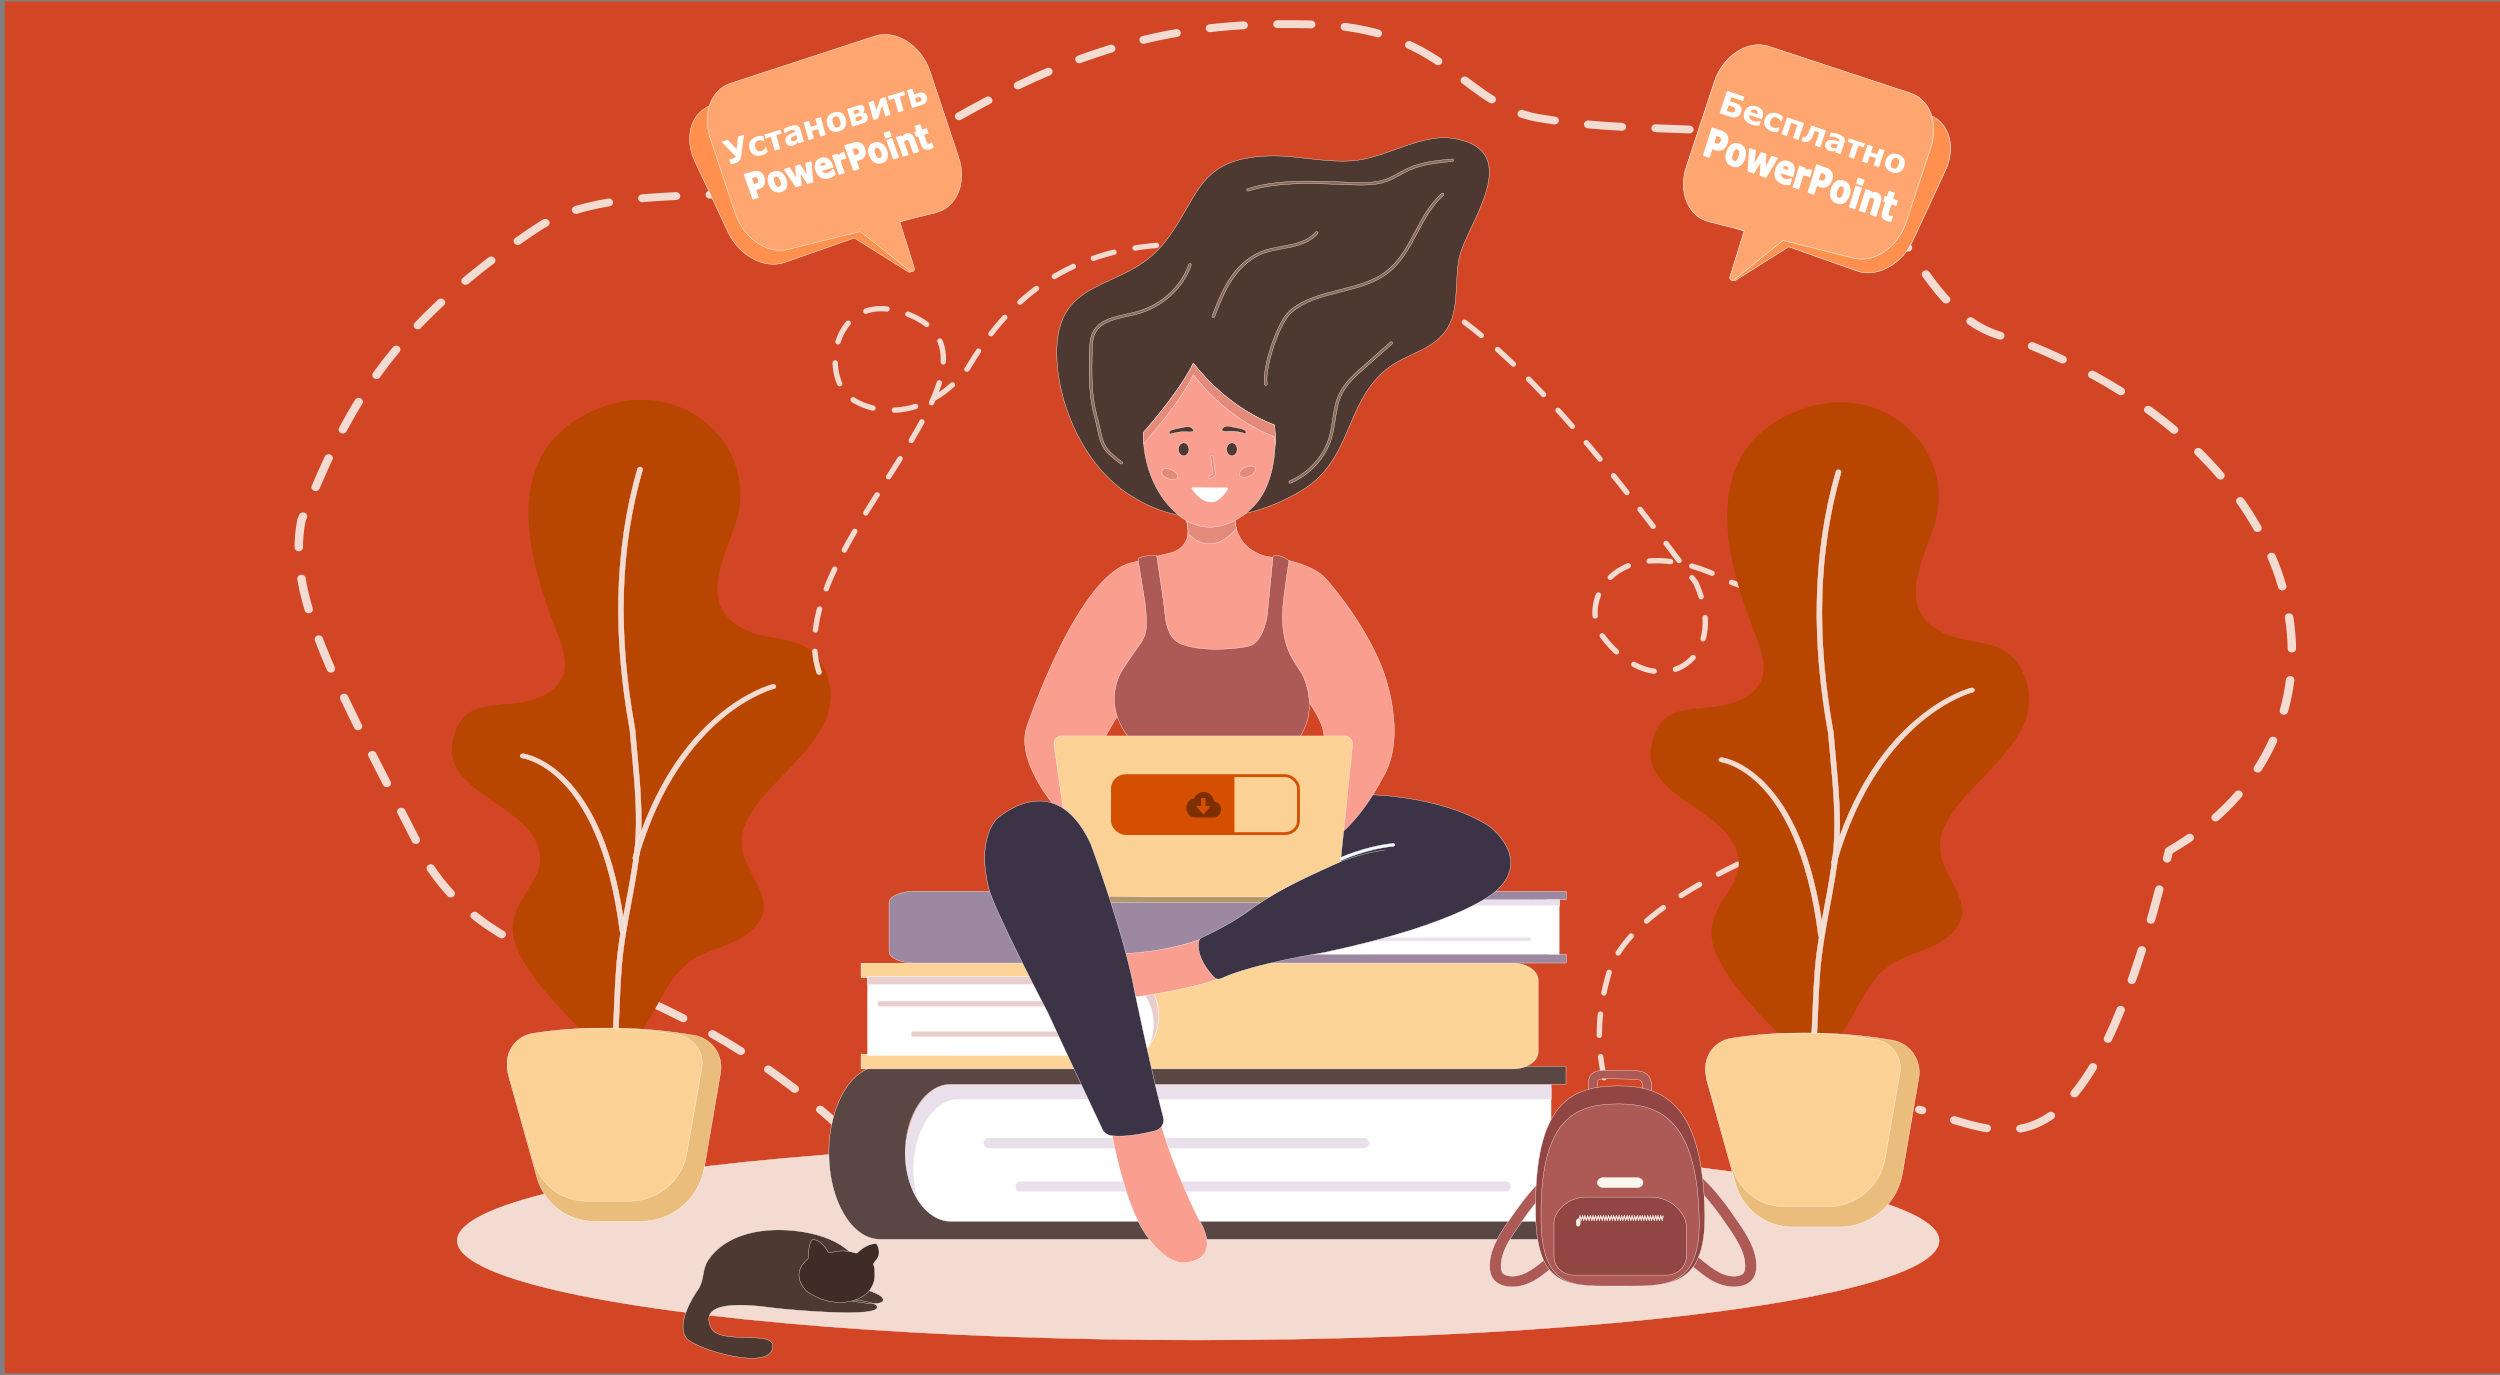 <svg version="1.1" viewBox="0 0 300 165" xml:space="preserve" xmlns="http://www.w3.org/2000/svg" xmlns:xlink="http://www.w3.org/1999/xlink">
<rect x="0" y="0" width="300" height="165" fill="#808080" stroke="none"/>
<style type="text/css">.custom-controls {
height: 64px;
fill: #fff;
}
.control-icon {
opacity: 0;
animation: icon-fade-in-out 1.5s ease-in-out infinite;
animation-fill-mode: forwards;
}
.stop {
animation-delay: .3s;
}
.play {
animation-delay: .1s;
}
.gamepad {
animation-delay: .7s;
padding: 0 0 0 20px;
}
@keyframes icon-fade-in-out {
0% {
opacity: 0;
}
10% {
opacity: 1;
}
80% {
opacity: 1;
}
90% {
opacity: 0;
}
100% {
opacity: 0;
}
}</style>
<g transform="matrix(.097 0 0 .096 -21.51 -.477)">
<defs>
<path id="SVGID_12_" d="m2194 1639s-47.9-365.5-44.35-371.7 618.3 0 618.3 0 10.65 4.44 12.42 10.65c1.77 6.2-30.16 361-30.16 361h-556.2z"/>
</defs>
<clipPath id="SVGID_13_">
<use width="100%" height="100%" xlink:href="#SVGID_12_"/>
</clipPath>
<g transform="matrix(3.865 0 0 2.858 227.7 6.787)">
<rect class="st0" width="800" height="600" fill="#d24625"/>
<g transform="matrix(.748 0 0 .798 367 362.6)"><g transform="matrix(1.283 0 0 1.542 -514 -1043)" fill="#fff" stroke="#fff" stroke-linecap="round" stroke-linejoin="round" aria-label="Microsoft Excel"><g transform="matrix(1.425 0 0 1.416 61.47 91.11)" stroke-width=".657" style="paint-order:normal" aria-label="Word"><g transform="matrix(.144 0 0 .141 -137 225.5)"><g transform="matrix(.881 0 0 .898 993.1 -334.4)"><g id="BACKGROUND">
<rect transform="matrix(.634 -.773 .773 .634 -1430 1944)" x="1335" y="2477" width="10" height="12.5" fill="#eadfed"/>
<path d="m2198 2587c-4.17-.13-8.33-.26-12.5-.39l.32-9.99c4.16.13 8.33.26 12.49.39z" fill="#eadfed"/>
<ellipse cx="1915" cy="2669" rx="1367" ry="196.9" fill="#f3dbd2"/>
</g><g id="E-LEARNING">
<path d="m1263 2452c-351.4-347.3-622.1-284.9-768.5-529-161.1-341.9-263.3-524.2-233.8-682.8 48.69-121.3 90.95-238.4 195.8-363.9 57.35-68.65 133.4-139.8 239.5-215.5 172.5-123 529.6 2.04 698.4-170.5 284.2-187.2 475.7-242.7 747.2-231.8 240 12.27 263.3 166.6 413.5 187 197.7 34.43 363.8-1.675 511.1 69.89 147.3 71.56 178.8 335.7 353.2 365.6 583.7 236.6 656 788.2 286.8 1015-155.5 692.5-301.7 557.2-460.7 513.2" fill="none" stroke="#f3dbd2" stroke-dasharray="62.34, 62.34" stroke-linecap="round" stroke-linejoin="round" stroke-width="15.58"/>
<g id="plants_2_">
<path d="m539.8 1679c-19.37 89.91 111 121.4 148.6 189.2 43.98 79.39-40.98 111.3-37.78 185.9 2.6 60.65 74.66 141.5 116.2 186.5 60.09 65.1 97.33 57.01 136.1-11.79 21.38-37.93 36.03-80.1 71.11-110.4 31.22-26.91 78.72-32.36 109.2-57.6 60.45-50.1 15.22-92.44-5-149.7-46.61-131.9 213.4-213.3 148.1-373.7-32.63-80.16-102.4-47.64-160.2-87.22-81.88-56.06-8.51-162.2 2.1-231.7 22.03-144.5-124.1-276.8-283.8-187.4-150.7 84.37-107.2 273.7-63.66 400 18.93 55 54.32 122.2-15.87 158.2-68.05 34.91-146.7-10.78-165.2 89.61z" fill="#b84500" stroke="none"/>
<path d="m840 2270h-.18c-2.68-.09-4.78-2.13-4.68-4.55l3.31-80.98c.71-17.47 1.54-36.26 3.04-56.99 3.06-44.02 10.69-87.85 18.07-130.2 6.36-36.51 12.93-74.27 16.62-112.2 4.73-61.03-.64-122.6-5.83-182.1l-.82-9.42c-.97-11.21-2.12-24.5-3.19-38.17-15.31-90.07-22.34-177.3-20.9-259.2 1.58-89.91 13.4-176.6 35.14-257.6.63-2.36 3.26-3.81 5.87-3.24s4.22 2.95 3.58 5.31c-41.75 155.7-46.35 323.7-14.05 513.6l.04.36c1.08 13.7 2.22 27.04 3.2 38.28l.82 9.42c5.22 59.85 10.61 121.7 5.83 183.4l-.01.08c-3.72 38.3-10.32 76.22-16.71 112.9-7.35 42.19-14.94 85.82-17.97 129.4-1.49 20.62-2.31 39.34-3.03 56.75l-3.31 80.97c-.08 2.37-2.23 4.23-4.84 4.23z" fill="#f3dbd2"/>
<path d="m876.6 1915c-.38 0-.76-.04-1.15-.12-2.61-.57-4.22-2.94-3.59-5.3 18.03-67.36 42.72-127.3 73.41-178.1 24.61-40.77 53.11-75.83 84.71-104.2 54.11-48.58 98.1-60.61 99.94-61.1 2.58-.68 5.28.65 6.04 2.98.75 2.33-.72 4.77-3.3 5.45-.68.18-44.09 12.26-96.38 59.4-48.5 43.72-114.7 127.4-155 277.6-.53 2.01-2.52 3.36-4.72 3.36z" fill="#f3dbd2"/>
<path d="m852.8 2059c-2.46 0-4.57-1.68-4.83-3.93-19.67-168.6-68.09-253-105.2-294.1-39.51-43.74-74.11-48.5-74.45-48.54-2.66-.33-4.52-2.55-4.15-4.95s2.82-4.08 5.48-3.75c1.56.19 38.76 5.3 80.66 51.69 24.26 26.86 45.19 62.19 62.22 105 21.18 53.29 36.37 118.5 45.16 193.7.28 2.41-1.66 4.58-4.33 4.83-.18.01-.35.01-.52.01z" fill="#f3dbd2"/>
<path d="m692.3 2259c63.63-11.11 167.9-20.26 293.2 2.97 32.26 5.98 53.95 39.09 48.38 73.99l-30.12 188.7c-9.78 61.25-58.88 106-116.3 106h-87c-48.88 0-91.8-35.16-105.1-86.07l-52.56-201.8c-9.97-38.3 13.15-77.43 49.47-83.77z" fill="#ebbd7c"/>
<path d="m687.4 2258c58.07-9.94 153.3-18.13 267.6 2.66 29.44 5.35 49.24 34.99 44.15 66.22l-27.49 168.9c-8.92 54.81-53.74 94.86-106.2 94.86h-79.4c-44.61 0-83.78-31.47-95.88-77.03l-47.96-180.6c-9.1-34.29 12-69.31 45.14-74.98z" fill="#fbd195"/>
</g>
<g transform="matrix(1.008 0 0 1.038 -18.24 -10.64)">
<path d="m1422 617.8-63.87 23.37 35.65 82.93c2.398 5.582-2.126 10.1-6.948 6.951l-98.39-64.37-127.1 46.51c-37.03 13.55-83.61-12.32-104-57.8l-60.81-135.4c-19.57-43.6-8.076-89.78 26.24-105.3l252.2-114.1c37.27-16.85 86.6 8.871 107.9 56.22l69.19 154.1c20.43 45.47 6.961 93.32-30.07 106.9z" fill="#ff904d" stroke-width=".809"/>
<g>
<g fill="#ffa56f">
<path d="m1438 618.2-66.23 17.2 26.48 87.89c1.776 5.91-3.228 10.04-7.687 6.343l-91.06-75.46-131.8 34.23c-38.4 9.971-82-21.08-97.39-69.36l-45.82-143.8c-14.75-46.3 1.763-92.03 37.67-104.3l263.9-90.04c38.99-13.31 85.37 17.87 101.4 68.16l52.15 163.6c15.37 48.29-3.28 95.51-41.67 105.5z" fill="#ffa56f" stroke-width=".809"/>
</g>
<g transform="matrix(10.59 -3.439 3.162 11.58 62.33 629.1)" fill="#fff" stroke="none" aria-label="Установить"><path d="m92.63 13.71-1.411 3.102q-.122.268-.281.432-.159.164-.328.242-.169.081-.336.104-.164.023-.328.023-.182 0-.432-.01-.25-.008-.331-.016v-.846h.06q.055.016.193.034.138.016.273.016.258 0 .417-.049.162-.049.198-.13l-1.576-2.901h1.086l.964 1.839.794-1.839z" style=""/><path d="m94.61 17.67q-.383 0-.701-.091-.315-.091-.549-.281-.232-.19-.359-.479-.128-.289-.128-.677 0-.409.135-.706.138-.297.383-.492.237-.185.547-.271.31-.086.643-.086.299 0 .552.065t.471.169v.799h-.133q-.055-.047-.133-.109-.076-.062-.188-.122-.107-.057-.234-.094-.128-.039-.297-.039-.375 0-.578.24-.201.237-.201.646 0 .422.206.641.208.219.589.219.177 0 .318-.039.143-.042.237-.096.089-.052.156-.109.068-.057.125-.112h.133v.799q-.221.104-.464.164-.24.062-.531.062z" style=""/><path d="m98.66 15.3h-.932v2.289h-.938v-2.289h-.932v-.635h2.802z" style=""/><path d="m100.9 16.83v-.609q-.19.016-.411.044-.221.026-.336.062-.141.044-.216.13-.073.083-.073.221 0 .091.016.148.016.057.078.109.06.052.143.078.083.023.26.023.141 0 .284-.057.146-.057.255-.151zm0 .453q-.075.057-.188.138-.112.081-.211.128-.138.062-.286.091-.148.031-.326.031-.417 0-.698-.258-.281-.258-.281-.659 0-.32.143-.523.143-.203.406-.32.26-.117.646-.167.385-.049.799-.073v-.016q0-.242-.198-.333-.198-.094-.583-.094-.232 0-.495.083-.263.081-.378.125h-.086v-.706q.148-.039.482-.091.336-.055.672-.055.799 0 1.154.247.357.245.357.771v1.99h-.93z" style=""/><path d="m105.6 17.59h-.938v-1.247h-1.078v1.247h-.938v-2.924h.938v1.008h1.078v-1.008h.938z" style=""/><path d="m109.5 16.13q0 .721-.422 1.138-.419.414-1.18.414t-1.182-.414q-.419-.417-.419-1.138 0-.727.422-1.141.424-.414 1.18-.414.766 0 1.182.417.419.417.419 1.138zm-1.154.711q.091-.112.135-.268.047-.159.047-.438 0-.258-.047-.432t-.13-.279q-.083-.107-.201-.151-.117-.044-.253-.044t-.242.036q-.104.036-.201.146-.086.102-.138.279-.05.177-.05.445 0 .24.044.417.044.174.13.281.083.102.198.148.117.047.266.047.128 0 .242-.042.117-.044.198-.146z" style=""/><path d="m113.1 16.71q0 .211-.086.375-.083.164-.224.273-.177.138-.375.188-.195.047-.466.047h-1.781v-2.924h1.706q.32 0 .471.021t.297.102q.154.083.229.221.078.138.078.328 0 .216-.125.38-.122.162-.297.247v.029q.242.06.406.242.167.18.167.471zm-1.096-1.161q0-.162-.099-.229-.096-.068-.312-.068h-.495v.583h.51q.19 0 .292-.076.104-.078.104-.211zm.13 1.133q0-.19-.109-.266-.107-.078-.318-.078h-.609v.669h.625q.193 0 .302-.086.109-.089.109-.24z" style=""/><path d="m116.8 17.59h-.909v-1.789l-1.271 1.789h-.776v-2.924h.909v1.602l1.177-1.602h.87z" style=""/><path d="m120 15.3h-.932v2.289h-.938v-2.289h-.932v-.635h2.802z" style=""/><path d="m122.4 16.61q0-.188-.112-.281-.112-.094-.323-.094h-.51v.763h.51q.141 0 .229-.039.088-.042.13-.102.044-.057.06-.12.016-.062.016-.128zm.964-.008q0 .224-.088.414-.088.19-.232.31-.177.143-.367.203-.188.06-.508.06h-1.648v-2.924h.935v.977h.716q.315 0 .508.047.195.044.37.174.156.117.234.315.081.195.081.424z" style=""/></g><g transform="matrix(2.923 -.912 1.241 3.775 700.6 462)" fill="#fff" stroke="#fff" stroke-linecap="round" stroke-linejoin="round" stroke-width=".684" style="paint-order:fill markers stroke" aria-label="PowerPoint"><path d="m224 62.33c-1.271.281-2.623.351-3.916.073-.828-.179-1.623-.714-1.886-1.525-.348-.971-.222-2-.271-3.001-.016-.939-.033-1.878-.049-2.817-.424-.004-.849-.008-1.273-.012-.012-.675-.023-1.35-.035-2.025.424.004.849.008 1.273.012-.015-.888-.031-1.776-.046-2.664 1.032.01 2.065.02 3.097.029.015.888.031 1.776.046 2.664.967.009 1.933.018 2.899.028.012.675.023 1.35.035 2.025-.967-.009-1.933-.018-2.899-.028.033 1.445.031 2.891.095 4.336.029.549.465 1.074 1.061 1.095.564.102 1.119-.086 1.637-.243.281-.086.183.196.202.364.01.563.02 1.125.029 1.688zm-9.032-.003c-1.038-.01-2.076-.02-3.114-.03-.038-1.728-.042-3.457-.105-5.185-.073-.606-.035-1.373-.632-1.761-.833-.415-1.846-.239-2.624.174-.324.048-.238.331-.239.562.036 2.059.071 4.118.107 6.178-1.032-.01-2.065-.02-3.097-.029-.054-3.107-.108-6.214-.162-9.32 1.032.01 2.065.02 3.097.029.006.343.012.686.018 1.029.947-.725 2.087-1.335 3.353-1.254 1.124-.006 2.318.526 2.84 1.541.585 1.086.428 2.319.479 3.487.026 1.527.053 3.054.079 4.581zm-12.63-.12-3.097-.029-.162-9.32 3.097.029zm-.099-10.65-3.269-.031-.039-2.266 3.269.031zm-5.316 5.941c.052 1.47-.458 3.016-1.689 3.92-1.347 1.005-3.188 1.119-4.842.86-1.524-.236-2.964-1.192-3.573-2.597-.563-1.281-.613-2.74-.261-4.057.392-1.472 1.682-2.614 3.209-2.946 1.393-.301 2.911-.261 4.267.259 1.538.585 2.594 2.054 2.806 3.601.052.318.077.639.083.96zm-3.772 2.23c.673-.838.598-1.986.511-2.999-.093-.84-.492-1.843-1.442-2.067-.795-.21-1.789-.075-2.223.657-.552.915-.498 2.051-.362 3.082.111.768.546 1.614 1.393 1.82.729.187 1.644.116 2.123-.493zm-8.33-6.145c.032 1.33-.548 2.689-1.701 3.436-1.069.815-2.481 1-3.823.943-.556-.005-1.112-.011-1.669-.016.023 1.342.046 2.684.07 4.025-1.101-.01-2.202-.021-3.304-.031-.071-4.119-.143-8.239-.214-12.36 2.008.027 4.016.022 6.024.07 1.517.063 3.22.565 4.062 1.905.392.608.545 1.326.555 2.026zm-3.414.042c.024-.859-.792-1.534-1.635-1.62-.746-.094-1.499-.071-2.248-.084.021 1.234.043 2.468.064 3.702.987-.014 2.028.123 2.944-.274.668-.31.909-1.043.875-1.723zm-9.069 1.822c-.345.021-.674-.119-1.021-.117-.974-.086-1.968-.013-2.881.312.036 2.08.072 4.161.108 6.241-1.032-.01-2.065-.02-3.097-.029-.054-3.107-.108-6.214-.162-9.32 1.032.01 2.065.02 3.097.029.008.457.016.913.024 1.369.868-.744 1.937-1.376 3.15-1.372.289.044.857-.124.737.316.015.857.03 1.714.045 2.571zm-9.148 2.278c-2.363-.022-4.726-.045-7.089-.067.029.887.645 1.738 1.534 2.022 1.704.569 3.628.203 5.051-.772.189-.001.432-.054.348.211.013.73.025 1.461.038 2.191-1.559.626-3.283.85-4.982.687-1.565-.126-3.232-.683-4.208-1.962-.957-1.255-1.084-2.918-.774-4.375.329-1.545 1.601-2.805 3.167-3.224 1.303-.349 2.727-.358 4.046.014 1.323.359 2.361 1.469 2.659 2.752.232.827.188 1.681.211 2.523zm-3.11-1.78c-.004-.707-.321-1.546-1.095-1.776-.95-.29-2.228-.123-2.701.799-.074.265-.505 1.052.055.941 1.247.012 2.494.024 3.741.036zm-8.362-3.54-2.833 9.292-3.287-.031-2.079-6.302-1.827 6.264-3.33-.032-3.13-9.349 3.252.031 1.763 6.44 1.954-6.404 2.745.026 2.073 6.443 1.515-6.408zm-17.56 4.497c.052 1.47-.458 3.016-1.689 3.92-1.347 1.005-3.188 1.119-4.842.86-1.524-.236-2.964-1.192-3.573-2.597-.563-1.281-.613-2.74-.261-4.057.392-1.472 1.682-2.614 3.209-2.946 1.393-.301 2.911-.261 4.267.259 1.538.585 2.594 2.054 2.806 3.601.052.318.077.639.083.96zm-3.772 2.23c.673-.838.598-1.986.511-2.999-.093-.84-.492-1.843-1.442-2.067-.795-.21-1.789-.075-2.223.657-.552.915-.498 2.051-.362 3.082.111.768.546 1.614 1.393 1.82.729.187 1.644.116 2.123-.493zm-8.33-6.145c.032 1.33-.548 2.689-1.701 3.436-1.069.815-2.481 1-3.823.943-.556-.005-1.112-.011-1.669-.016.023 1.342.046 2.684.07 4.025-1.101-.01-2.202-.021-3.304-.031-.071-4.119-.143-8.239-.214-12.36 2.008.027 4.016.022 6.024.07 1.517.063 3.22.565 4.062 1.905.392.608.545 1.326.555 2.026zm-3.414.042c.024-.859-.792-1.534-1.635-1.62-.746-.094-1.499-.071-2.248-.084.021 1.234.043 2.468.064 3.702.987-.014 2.028.123 2.944-.274.668-.31.909-1.043.875-1.723z" stroke-width=".634"/></g></g></g>
<path d="m2594 2101h-32.95l-3-107.8h35.94v-16.82h-1203c-25.46 0-46.28 10.35-46.28 23.01v96.21c0 12.65 20.83 23.01 46.28 23.01h1203z" fill="#9d88a2"/>
<path d="m2581 2101v-106.7h-485.1-.38c-28.43 0-51.48 23.89-51.48 53.37s23.05 53.37 51.48 53.37c.13 0 .25 0 .38-.01v.01z" fill="#fff"/>
<path d="m2582 1993-485.4 1.1v.01c-.13 0-.25-.01-.38-.01-28.43 0-51.48 23.89-51.48 53.37 0 16.21 6.97 30.73 17.97 40.52-5.39-8.44-8.53-18.55-8.53-29.43 0-29.48 23.05-53.37 51.48-53.37.13 0 .25 0 .38.01v-.01h475.6z" fill="#eae0ec"/>
<path d="m2526 2075h-353.1c-2.1 0-3.8-1.7-3.8-3.8s1.7-3.8 3.8-3.8h353.1c2.1 0 3.8 1.7 3.8 3.8.01 2.09-1.7 3.8-3.8 3.8z" fill="#eae0ec"/>
<path d="m1458 2367v.01c-.2 0-.4-.01-.6-.01-45.62 0-82.61 60.84-82.61 135.9 0 75.05 36.99 135.9 82.61 135.9.2 0 .4-.01.6-.01v.01h1108v-271.8h-1108z" fill="#fff"/>
<path d="m1390 2529c0-77.5 36.99-140.3 82.61-140.3.2 0 .4.01.6.01v-.01h1093v-29.14h-1108v.01c-.2 0-.4-.01-.6-.01-45.62 0-82.61 62.83-82.61 140.3 0 42.62 11.19 80.79 28.84 106.5-8.65-22.19-13.69-48.79-13.69-77.39z" fill="#eae0ec"/>
<path d="m1459 2359c.21 0 .41.01.62.01v-.01h1134v-35.64h-1265v.02c-.23 0-.46-.02-.69-.02-52.09 0-94.32 76.8-94.32 171.5s42.23 171.5 94.32 171.5c.23 0 .46-.01.69-.02v.02h1265v-35.64h-1134v-.01c-.21 0-.41.01-.62.01-46.68 0-84.52-60.84-84.52-135.9s37.84-135.9 84.52-135.9z" fill="#5a4642"/>
<path d="m2221 2486h-692.6c-5.32 0-9.64-4.65-9.64-10.4 0-5.74 4.32-10.4 9.64-10.4h692.6c5.32 0 9.64 4.65 9.64 10.4 0 5.74-4.31 10.4-9.64 10.4z" fill="#eae0ec"/>
<path d="m2482 2572h-895c-5.32 0-9.64-4.65-9.64-10.4 0-5.74 4.31-10.4 9.64-10.4h895c5.32 0 9.64 4.65 9.64 10.4 0 5.74-4.31 10.4-9.64 10.4z" fill="#eae0ec"/>
<path d="m1293 2299 30.89.63 1.12-152h-32.01v-28.79h1203c25.46 0 46.28 15.25 46.28 33.9v141.8c0 18.64-20.83 33.9-46.28 33.9h-1203z" fill="#fcd497"/>
<path d="m1305 2302v-156.8h485.1v.01c.13 0 .25-.01.38-.01 28.43 0 51.48 35.09 51.48 78.38s-23.05 78.38-51.48 78.38c-.13 0-.25-.01-.38-.01v.01z" fill="#fff"/>
<path d="m1305 2145h485.1v.01c.13 0 .25-.01.38-.01 28.43 0 51.48 35.09 51.48 78.38 0 23.8-6.97 45.12-17.97 59.5 5.39-12.39 8.53-27.25 8.53-43.22 0-43.29-23.05-78.38-51.48-78.38-.13 0-.25.01-.38.01v-.01h-475.6z" fill="#e9cecd"/>
<path d="m1389 2265h353.1c2.1 0 3.8-2.51 3.8-5.6s-1.7-5.6-3.8-5.6h-353.1c-2.1 0-3.8 2.51-3.8 5.6s1.7 5.6 3.8 5.6z" fill="#e9cecd"/>
<path d="m1327 2205h353.1c2.1 0 3.8-2.51 3.8-5.6s-1.7-5.6-3.8-5.6h-353.1c-2.1 0-3.8 2.51-3.8 5.6 0 3.1 1.7 5.6 3.8 5.6z" fill="#e9cecd"/>
<g id="cat">
<path d="m1273 2788c-24.71-5.32 44.41-1.17 49.52 10.84 10.63 24.98-168.1 6.48-186.5 4.12-30.47-3.92-147.1-23.64-119.8 38.62 15 34.24 112 5.9 113.8 34.68 3.54 55.11-143.5 8.41-159.3-14.4-19.03-27.36 11.15-80.95 23.39-98.83 10.27-21.33 5.59-37.28 16.72-55.31 26.35-42.69 77.01-59.12 125.1-60.04 52.47-1.01 129.3 14.85 152.5 68.03 4.44 10.2-5.77 35.84-1.5 42.23 4.34 6.51 51.39 16.37 46.65 30.2-4.17 12.1-55.92.86-60.52-.14z" fill="#4d3932"/>
<path d="m1237 2693c7.33-2.55 25.03-6.98 45.28.39 1.6.58 3.4.19 4.58-1.04 4.67-4.85 17.4-16.57 31.97-17.46 1.79-.11 3.45.89 4.2 2.52 2.11 4.64 5.6 14.95 1.01 25.27-2.82 6.35-9.68 10.41-7.73 14.68 2.78 6.08 2.09 19.28 2.08 21.64-.03 14.21-7.69 25.84-9.09 27.79-16.17 23.97-67.16 39.41-115.8 3.14-.17-.13-34.14-31.96.91-64.46.85-.79 1.3-1.91 1.3-3.07-.01-5.83.4-23.99 5.75-33.4.91-1.59 2.72-2.44 4.51-2.1 5.25 1 16.69 5.34 25.75 23.92.96 1.95 3.21 2.89 5.26 2.18z" fill="#402c26"/>
</g>
</g></g></g></g></g></g></g></g><g transform="matrix(.097 0 0 .096 -21.51 -.477)"><path d="m1235 845.2c-50.61-152.4 266.8-386.6 109.8-447.6-91.57-35.58-109.9 77.59-69.73 105.7 31.55 22.03 95.06 25.58 143.9-38.09 41.3-70.94 100.1-129.5 195.6-148.2 100.4-19.7 239.1 3.359 345.1 46.81 130 53.44 273.1 253.8 360 369.6 45.41 100.3-50.75 155.8-116 65.97-30.21-41.6 16.75-141.5 160.1-66.51 166.8 58.77 100.3 253.9 17.73 347.3-62.29 30.97-139.8 72.69-166.5 131.9-28.23 88.68-10.98 139.2 11.18 211.9" fill="none" stroke="#f3dbd2" stroke-dasharray="26.686, 26.686" stroke-linecap="round" stroke-linejoin="round" stroke-width="6.672"/><g fill="#fff" stroke="#fff" stroke-linecap="round" stroke-linejoin="round" stroke-width=".657"><g id="girl" transform="matrix(.67 0 0 .633 418.3 -126.5)" style="paint-order:normal">
<path d="m1802 1191c-89.54-53.35-143.3-181.6-144.1-284.8-1.21-155.2 122.2-121.4 194.6-213.9 68.97-88.14 58.77-171.2 195.8-176.6 51.73-2.01 102.6 13.58 155 9.58 60.37-4.61 125.8-53.14 183.2-44.69 132.6 19.49 40.47 154.6 18.42 221.5-15.31 46.41-1.43 107.2-23.93 150.4-25.47 48.84-79.69 51.96-117.5 87.07-76.1 70.72-59.59 177.8-156.6 238.9-91.12 57.38-211.4 75.14-304.9 12.56z" fill="#4d3932"/>
<path d="m1777 1124c-.53 0-1.07-.17-1.52-.52-33.98-26.13-36.43-38.18-42.33-67.31-1.58-7.8-3.37-16.63-6.08-27.41-10.48-41.63-9.61-84.97-8.78-126.9.26-12.92.58-29 8.13-41.95 12.19-20.89 36.82-26.66 60.65-32.25 6.06-1.42 12.32-2.89 18.14-4.57 45.01-13.02 81.93-48.8 96.33-93.39.42-1.31 1.83-2.03 3.15-1.61 1.31.42 2.03 1.83 1.61 3.15-7.27 22.5-20.43 43.42-38.05 60.5s-38.94 29.58-61.66 36.15c-5.95 1.72-12.27 3.2-18.39 4.64-22.8 5.35-46.37 10.88-57.47 29.91-6.9 11.82-7.19 26.54-7.45 39.53-.83 41.58-1.69 84.58 8.63 125.6 2.74 10.89 4.54 19.79 6.13 27.63 5.8 28.63 7.97 39.35 40.48 64.34 1.09.84 1.3 2.41.46 3.51-.49.64-1.23.97-1.98.97z" fill="#8c685b"/>
<path d="m2089 1162c-.94 0-1.84-.53-2.27-1.44-.58-1.25-.04-2.74 1.21-3.32 35.28-16.47 62.51-48.72 72.84-86.27 3.09-11.24 4.77-23.15 6.4-34.66 2.5-17.68 5.08-35.96 12.81-52.5 9.89-21.17 27.63-37.96 43.28-52.78l50.61-47.93c1-.95 2.58-.91 3.53.1.95 1 .91 2.58-.1 3.53l-50.61 47.93c-15.33 14.51-32.7 30.96-42.19 51.27-7.41 15.86-9.94 33.77-12.39 51.08-1.65 11.67-3.35 23.74-6.53 35.29-10.71 38.94-38.95 72.39-75.55 89.47-.32.16-.68.23-1.04.23z" fill="#8c685b"/>
<path d="m2044 968.8c-1.21 0-2.27-.88-2.47-2.11-2.33-14.91 2.28-43.81 12.04-75.41 10.02-32.43 22.37-58.07 33.05-68.57 24.98-24.58 59.72-33.89 93.31-42.9 29.62-7.94 60.24-16.14 83.99-34.78 25.73-20.19 40.91-50.63 55.59-80.07 13.35-26.76 27.15-54.43 48.96-75.18 1-.95 2.58-.91 3.54.09.95 1 .91 2.58-.09 3.53-21.17 20.15-34.78 47.42-47.93 73.79-14.93 29.93-30.37 60.88-56.98 81.77-24.55 19.27-55.68 27.61-85.78 35.68-34.49 9.24-67.06 17.97-91.1 41.63-21.22 20.88-48.56 108.3-43.66 139.6.21 1.36-.72 2.64-2.08 2.86-.13.01-.26.02-.39.02z" fill="#8c685b"/>
<path d="m1947 835c-.28 0-.57-.05-.85-.15-1.3-.47-1.97-1.9-1.5-3.2 9.06-25.09 18.42-51.04 32.87-74.22 11.37-18.24 31.06-42.43 60.28-54.11 11.6-4.63 23.98-6.99 35.95-9.28 5.6-1.07 11.39-2.17 16.99-3.49 21.45-5.05 36.2-13.14 45.08-24.71.84-1.1 2.41-1.3 3.5-.46 1.1.84 1.3 2.41.46 3.51-9.61 12.53-25.28 21.21-47.9 26.54-5.71 1.34-11.55 2.46-17.2 3.53-11.74 2.24-23.88 4.55-35.03 9.01-27.97 11.17-46.92 34.51-57.89 52.11-14.17 22.73-23.44 48.42-32.41 73.27-.37 1.02-1.33 1.65-2.35 1.65z" fill="#8c685b"/>
<path d="m2011 585.1c-1.05 0-2.02-.66-2.37-1.71-.44-1.31.27-2.73 1.58-3.16 54.1-18.08 112.5-15.67 169-13.35 8.86.36 18.02.74 26.98 1.03 20.63.66 40.65.68 58.9-6.25 8.44-3.21 16.45-7.95 24.2-12.53 5.45-3.22 11.08-6.55 16.9-9.39 25.62-12.48 55.35-15.48 81.59-18.13 1.37-.14 2.6.86 2.74 2.24.14 1.37-.86 2.6-2.24 2.74-27.08 2.74-55.08 5.57-79.9 17.65-5.64 2.75-11.18 6.02-16.54 9.19-7.93 4.69-16.13 9.54-24.97 12.9-19.11 7.26-39.68 7.26-60.84 6.57-8.98-.29-18.16-.67-27.03-1.03-56.05-2.31-114-4.69-167.2 13.1-.26.08-.53.13-.79.13z" fill="#8c685b"/>
<rect x="1691" y="1927" width="495.2" height="62.62" fill="#b4966b"/>
<path d="m1979 2033s-80.69 67.14-267.7 58.15c0 0-97.35-8.44-62.02 58.21 0 0 29.71 44.3 154.9 26.97 0 0 54.94-7.35 121.4-25.23 31.92-8.59 74.33-30.51 99.91-35.32z" fill="#fa9f8f"/>
<use width="100%" height="100%" fill="#3c3446" overflow="visible" xlink:href="#SVGID_1_-1"/>
<clipPath>
<use width="100%" height="100%" overflow="visible" xlink:href="#SVGID_1_-1"/>
</clipPath>
<path d="m2180 1908c-1.02 0-2-.58-2.48-1.59-.67-1.41-.11-3.12 1.26-3.82.47-.24 47.18-23.68 100.2-29.37 1.51-.17 2.88.97 3.04 2.54s-.95 2.97-2.46 3.13c-51.98 5.58-97.85 28.58-98.31 28.81-.41.21-.82.3-1.23.3z" fill="#edf9ff"/>
<path d="m1780 1603-34.25 62.79 17.13 79.46-90.39 77.5s-97.05-106-68.51-184.4c0 0 95.15-301.2 194.1-319.8 0 0 58.04-16.68 68.51-18.64 0 0 49.48-9.81 28.55-70.63l92.3-12.75s-11.42 71.62 58.99 90.26c0 0 81.83 8.83 109.4 45.13 0 0 67.56 79.46 102.8 174.6 0 0 50.43 133.4 0 218.8 0 0-33.78 74.07-86.11 117.2l-60.9-149.1s85.64-14.72 6.66-126.6z" fill="#fa9f8f"/>
<use width="100%" height="100%" fill="#ad5955" overflow="visible" xlink:href="#SVGID_3_-9"/>
<clipPath id="SVGID_4_-3">
<use width="100%" height="100%" overflow="visible" xlink:href="#SVGID_3_-9"/>
</clipPath>
<g clip-path="url(#SVGID_4_-3)">
</g>
<g clip-path="url(#SVGID_4_-3)">
</g>
<g clip-path="url(#SVGID_4_-3)">
</g>
<g clip-path="url(#SVGID_4_-3)">
</g>
<g clip-path="url(#SVGID_4_-3)">
</g>
<g clip-path="url(#SVGID_4_-3)">
</g>
<g clip-path="url(#SVGID_4_-3)">
</g>
<g clip-path="url(#SVGID_4_-3)">
</g>
<g clip-path="url(#SVGID_4_-3)">
</g>
<g clip-path="url(#SVGID_4_-3)">
</g>
<g clip-path="url(#SVGID_4_-3)">
</g>
<g clip-path="url(#SVGID_4_-3)">
</g>
<g clip-path="url(#SVGID_4_-3)">
</g>
<g clip-path="url(#SVGID_4_-3)">
</g>
<path d="m1897 1235s57.82 7.34 89.9-7.86c0 0-1.07 12.46 2.66 23.65 0 0-40.55 61.34-89.3 10.75 0 0 .36-20.14-3.26-26.54z" fill="#e38a7b"/>
<path d="m1667 1661h522.1c8.84 0 15.75 7.87 14.88 16.94l-22.16 231.3s-94.2 44.15-131.3 69.65h-222.9l-135-2.26-39.81-299.1c-1.03-8.78 5.63-16.51 14.21-16.51z" fill="#fbd195"/>
<path d="m1832 2337s5.61 97.3 86.75 275.9c0 0 53.28 84.51-29.77 88.55 0 0-58.07-3.01-98.35-127.1 0 0-17.93-54.3-30.61-124.9-6.09-33.9-21.04-79.71-27.99-105.8z" fill="#fa9f8f"/>
<use width="100%" height="100%" fill="#3c3446" overflow="visible" xlink:href="#SVGID_5_-7"/>
<clipPath id="SVGID_6_-1">
<use width="100%" height="100%" overflow="visible" xlink:href="#SVGID_5_-7"/>
</clipPath>
<g clip-path="url(#SVGID_6_-1)">
</g>
<g clip-path="url(#SVGID_6_-1)">
</g>
<g clip-path="url(#SVGID_6_-1)">
</g>
<g clip-path="url(#SVGID_6_-1)">
</g>
<g clip-path="url(#SVGID_6_-1)">
</g>
<g clip-path="url(#SVGID_6_-1)">
</g>
<g clip-path="url(#SVGID_6_-1)">
</g>
<g clip-path="url(#SVGID_6_-1)">
</g>
<path d="m2060 1047c-75.35-31.53-125.5-88.84-150-122.5-20.65 47.43-74.68 115.7-92.55 137.7-.43 92.57 47.13 143.8 47.13 143.8 74.63 92.28 151.9 6.64 151.9 6.64 54.94-53.05 44-159.9 44-159.9-.16-1.93-.34-3.83-.54-5.71z" fill="#fa9f8f"/>
<path d="m1910 947.8c24.48 33.68 74.61 90.99 150 122.5.2 1.88.38 3.78.54 5.71 0 0 .41 4.02.67 10.87.74-20.17-.67-33.99-.67-33.99-.16-1.94-.34-3.83-.54-5.71-75.35-31.53-125.5-88.84-150-122.5-20.65 47.43-74.68 115.7-92.55 137.7-.04 7.65.26 15.02.83 22.1 18.65-23 71.38-89.96 91.72-136.7z" fill="#e38a7b"/>
<path d="m1972 1171-62.88-.57c-1.38-.01-2.24 1.46-1.52 2.61 7.13 11.26 37.1 52.42 65.93.5.64-1.14-.2-2.53-1.53-2.54z" fill="#fff"/>
<path d="m1940 1152c-.96 0-1.84-.66-2.09-1.67-.3-1.19.39-2.41 1.55-2.73l.24-.06c.94-.25 3.14-.84 4.54-1.56.06-.03 1.48-.78 2.26-2.83-.11-1.2-.68-5.18-1.23-9.04-1.1-7.72-2.61-18.28-3.23-25.07-.11-1.23.76-2.32 1.95-2.43s2.25.79 2.36 2.02c.61 6.67 2.11 17.17 3.2 24.84 1.43 9.99 1.42 10.02 1.18 10.76-.98 3.02-2.99 4.95-4.55 5.76-1.81.93-4.23 1.58-5.39 1.89l-.23.06c-.19.03-.38.06-.56.06z" fill="#e38a7b"/>
<path d="m1890 1052c4-1.16 8.17-2.34 12.26-1.58s8.06 4.06 8.21 8.34c-3.94 2.65-9.06 1.88-13.75 1.53-10.66-.8-20.15 1.77-30.22 4.7-6.11-9.39 17.52-11.25 23.5-12.99z" fill="#4d3932"/>
<path d="m1983 1051c-4-1.16-8.17-2.34-12.26-1.58s-8.06 4.06-8.21 8.34c3.94 2.65 9.06 1.88 13.75 1.53 10.66-.8 20.15 1.77 30.22 4.7 6.11-9.39-17.52-11.25-23.5-12.99z" fill="#4d3932"/>
<path d="m1991 1095c0 7.07-4.37 12.8-9.75 12.8s-9.75-5.73-9.75-12.8 4.37-12.8 9.75-12.8 9.75 5.73 9.75 12.8z" fill="#4d3932"/>
<path d="m1902 1095c0 7.07-4.37 12.8-9.75 12.8s-9.75-5.73-9.75-12.8 4.37-12.8 9.75-12.8 9.75 5.73 9.75 12.8z" fill="#4d3932"/>
<ellipse transform="matrix(.89 -.456 .456 .89 -298.6 1041)" cx="2010" cy="1140" rx="16.21" ry="9.34" fill="#e38a7b"/>
<path d="m1881 1151c-2.06 4.73-10.31 5.52-18.43 1.77-8.12-3.76-13.04-10.64-10.98-15.37s10.31-5.52 18.43-1.77c8.13 3.75 13.04 10.64 10.98 15.37z" fill="#e38a7b"/>
</g><g transform="matrix(.67 0 0 .633 418.3 -126.5)" style="paint-order:normal">
<path d="m2640 2357c-.33-5.74-.67-11.67.35-17.87 2.6-15.75 19.07-17.4 24.49-17.94 2.44-.25 37.83-.2 61.71 1 6.17.31 13.24 1.01 19.24 5.43 5.58 4.11 9.18 10.76 10.13 18.72.73 6.15-.17 12.02-.98 17.2l-16.74-2.59c.7-4.5 1.36-8.76.9-12.6-.38-3.17-1.64-5.82-3.36-7.09-2.21-1.63-6.18-1.96-10.05-2.15-23.05-1.16-55.87-1.16-59.38-1.04-8.78.91-9.12 2.95-9.26 3.83-.72 4.34-.44 9.1-.15 14.13.16 2.75.32 5.6.33 8.5l-16.93.05c-.01-2.45-.15-4.94-.3-7.58zm26.47-18.95h.05-.05z" fill="#ad5955"/>
<path d="m2908 2749c4.67 0 9.22-.54 13.6-1.64 8.06-2.02 14.51-5.66 19.16-10.84 6.16-6.85 9.25-16.58 9.18-28.94-.17-31.46-15.84-58.61-33.28-85.95-19.53-30.62-40.91-62.78-68.53-89.77-.87-.85-1.74-1.7-2.62-2.55-8.14-7.87-15.83-15.31-18.01-24.16l-20.55 5.07c3.64 14.76 14.38 25.15 23.85 34.31.85.83 1.7 1.65 2.55 2.47 26.02 25.42 46.61 56.43 65.48 86.01 15.71 24.63 29.82 48.87 29.96 74.68.04 6.93-1.23 11.86-3.75 14.68-1.76 1.95-4.72 3.49-8.56 4.46-16.28 4.08-33.18-4.9-41.8-10.61-7.82-5.18-14.98-11.34-22.56-17.86-5.88-5.06-11.96-10.28-18.45-15.09l-12.59 17.01c5.87 4.34 11.39 9.09 17.24 14.12 7.74 6.65 15.75 13.54 24.67 19.45 15.02 9.98 30.58 15.15 45.01 15.15z" fill="#ad5955"/>
<path d="m2499 2749c-4.67 0-9.22-.54-13.59-1.64-8.06-2.02-14.51-5.66-19.16-10.84-6.16-6.85-9.24-16.58-9.18-28.94.17-31.46 15.84-58.61 33.28-85.95 19.53-30.62 40.91-62.78 68.53-89.77.87-.85 1.74-1.7 2.62-2.55 8.14-7.87 15.83-15.31 18.01-24.16l20.55 5.07c-3.64 14.76-14.38 25.15-23.85 34.31-.85.83-1.7 1.65-2.55 2.47-26.01 25.42-46.61 56.43-65.48 86.01-15.71 24.63-29.82 48.87-29.96 74.68-.04 6.93 1.23 11.86 3.75 14.68 1.76 1.95 4.72 3.49 8.56 4.46 16.28 4.08 33.18-4.9 41.8-10.61 7.82-5.18 14.98-11.34 22.56-17.86 5.88-5.06 11.96-10.28 18.45-15.09l12.59 17.01c-5.87 4.34-11.39 9.09-17.24 14.12-7.74 6.65-15.75 13.54-24.67 19.45-15.02 9.98-30.58 15.15-45.02 15.15z" fill="#ad5955"/>
<path d="m2542 2605c2.14 151.3 66.47 141.8 152.8 141.8s161.9 9.47 159.7-141.8c-3.14-211.1-72.3-253-158.6-253s-157 30.62-153.9 253z" fill="#914643"/>
<path d="m2552 2618c2 137.8 62.14 129.2 142.8 129.2s151.4 8.63 149.3-129.2c-2.94-192.3-67.59-230.4-148.2-230.4s-146.8 27.88-143.8 230.4z" fill="#ad5955"/>
<path d="m2576 2689c0 20.18 16.51 36.69 36.69 36.69h171c20.18 0 36.69-16.51 36.69-36.69v-60.18c0-20.18-23.48-57.98-67.52-57.24h-114.5c-38.9-.73-62.38 30.46-62.38 50.64z" fill="#914643"/>
<path d="m2656 2543c0 5.45 4.95 9.91 11.01 9.91h62.38c6.05 0 11.01-4.46 11.01-9.91s-4.95-9.91-11.01-9.91h-62.38c-6.06.01-11.01 4.46-11.01 9.91z" fill="#fdf7ee"/>
<polygon points="2739 2607 2737 2615 2735 2607 2732 2615 2730 2607 2727 2615 2725 2607 2723 2615 2720 2607 2718 2615 2715 2607 2713 2615 2711 2607 2708 2615 2706 2607 2703 2615 2701 2607 2699 2615 2696 2607 2694 2615 2691 2607 2689 2615 2686 2607 2684 2615 2682 2607 2679 2615 2677 2607 2674 2615 2672 2607 2670 2615 2667 2607 2665 2615 2662 2607 2660 2615 2658 2607 2655 2615 2653 2607 2650 2615 2648 2607 2646 2615 2643 2607 2641 2615 2638 2607 2636 2615 2633 2607 2631 2615 2629 2607 2626 2615 2624 2607 2621 2617 2622 2617 2624 2611 2626 2619 2629 2611 2631 2619 2633 2611 2636 2619 2638 2611 2641 2619 2643 2611 2646 2619 2648 2611 2650 2619 2653 2611 2655 2619 2658 2611 2660 2619 2662 2611 2665 2619 2667 2611 2670 2619 2672 2611 2674 2619 2677 2611 2679 2619 2682 2611 2684 2619 2686 2611 2689 2619 2691 2611 2694 2619 2696 2611 2699 2619 2701 2611 2703 2619 2706 2611 2708 2619 2711 2611 2713 2619 2715 2611 2718 2619 2720 2611 2723 2619 2725 2611 2727 2619 2730 2611 2732 2619 2735 2611 2737 2619 2739 2611 2742 2619 2744 2611 2747 2619 2749 2611 2752 2619 2754 2611 2756 2619 2759 2611 2761 2619 2764 2611 2766 2619 2768 2611 2771 2619 2773 2611 2776 2619 2778 2609 2777 2608 2776 2615 2773 2607 2771 2615 2768 2607 2766 2615 2764 2607 2761 2615 2759 2607 2756 2615 2754 2607 2752 2615 2749 2607 2747 2615 2744 2607 2742 2615" fill="#fdf7ee"/>
<path d="m2617 2624c0 2.91 1.67 5.29 3.7 5.29 2.04 0 3.7-2.38 3.7-5.29v-4.23c0-2.91-1.67-5.29-3.7-5.29-2.04 0-3.7 2.38-3.7 5.29z" fill="#fdf7ee"/>
</g><g id="plants_3_" transform="matrix(.67 0 0 .633 418.3 -126.5)" style="paint-order:normal">
<path d="m2756 1679c-19.37 89.91 111 121.4 148.6 189.2 43.98 79.39-40.98 111.3-37.78 185.9 2.6 60.65 74.66 141.5 116.2 186.5 60.09 65.1 97.33 57.01 136.1-11.79 21.38-37.93 36.03-80.1 71.11-110.4 31.22-26.91 78.72-32.36 109.2-57.6 60.45-50.1 15.22-92.44-5-149.7-46.61-131.9 213.4-213.3 148.1-373.7-32.63-80.16-102.4-47.64-160.2-87.22-81.88-56.06-8.51-162.2 2.1-231.7 22.03-144.5-124.1-276.8-283.8-187.4-150.7 84.37-107.2 273.7-63.66 400 18.93 55 54.32 122.2-15.87 158.2-68.05 34.91-146.7-10.78-165.2 89.61z" fill="#b84500" stroke="none"/>
<path d="m3056 2270h-.18c-2.68-.09-4.78-2.13-4.68-4.55l3.31-80.98c.71-17.47 1.54-36.26 3.04-56.99 3.06-44.02 10.69-87.85 18.07-130.2 6.36-36.51 12.93-74.27 16.62-112.2 4.73-61.03-.64-122.6-5.83-182.1l-.82-9.42c-.97-11.21-2.11-24.5-3.19-38.17-15.31-90.07-22.34-177.3-20.9-259.2 1.58-89.91 13.4-176.6 35.14-257.6.63-2.36 3.26-3.81 5.87-3.24s4.22 2.95 3.58 5.31c-41.75 155.7-46.35 323.7-14.05 513.6l.04.36c1.08 13.7 2.22 27.04 3.2 38.28l.82 9.42c5.22 59.85 10.61 121.7 5.83 183.4l-.01.08c-3.72 38.3-10.32 76.22-16.71 112.9-7.35 42.19-14.94 85.82-17.97 129.4-1.49 20.62-2.31 39.34-3.03 56.75l-3.31 80.97c-.08 2.37-2.23 4.23-4.84 4.23z" fill="#f3dbd2"/>
<path d="m3093 1915c-.38 0-.76-.04-1.15-.12-2.61-.57-4.22-2.94-3.59-5.3 18.03-67.36 42.72-127.3 73.41-178.1 24.61-40.77 53.11-75.83 84.71-104.2 54.11-48.58 98.1-60.61 99.94-61.1 2.58-.68 5.28.65 6.04 2.98.75 2.33-.72 4.77-3.3 5.45-.68.18-44.09 12.26-96.38 59.4-48.5 43.72-114.7 127.4-155 277.6-.53 2.01-2.52 3.36-4.72 3.36z" fill="#f3dbd2"/>
<path d="m3069 2059c-2.46 0-4.57-1.68-4.83-3.93-19.67-168.6-68.09-253-105.2-294.1-39.51-43.74-74.11-48.5-74.45-48.54-2.66-.33-4.52-2.55-4.15-4.95s2.82-4.08 5.48-3.75c1.56.19 38.76 5.3 80.66 51.69 24.26 26.86 45.19 62.19 62.22 105 21.18 53.29 36.37 118.5 45.16 193.7.28 2.41-1.66 4.58-4.33 4.83-.18.01-.35.01-.52.01z" fill="#f3dbd2"/>
<path d="m2908 2259c63.63-11.11 167.9-20.26 293.2 2.97 32.26 5.98 53.95 39.09 48.38 73.99l-30.12 188.7c-9.78 61.25-58.88 106-116.3 106h-87c-48.88 0-91.8-35.16-105.1-86.07l-52.56-201.8c-9.97-38.3 13.15-77.43 49.47-83.77z" fill="#ebbd7c"/>
<path d="m2903 2258c58.07-9.94 153.3-18.13 267.6 2.66 29.44 5.35 49.24 34.99 44.15 66.22l-27.49 168.9c-8.92 54.81-53.74 94.86-106.2 94.86h-79.4c-44.61 0-83.78-31.47-95.88-77.03l-47.96-180.6c-9.1-34.29 12-69.31 45.14-74.98z" fill="#fbd195"/>
</g></g><g fill="#d45000"><rect class="control-icon play" x="1747" y="975.1" width="22.26" height="71.67" rx="2.945" ry="2.201" stroke-width="0" style="paint-order:fill markers stroke"/><rect class="control-icon stop" x="1766" y="975.1" width="22.94" height="71.67" rx="2.945" ry="2.201" stroke-width="0" style="paint-order:fill markers stroke"/><path d="m1611 974.8 137.9.284v71.31c-41-1.37-104.4 6.054-140.5-1.399-15.52-1.859-11.7-22.71-11.57-33.78.152-12.87.762-25.76 3.418-30.21z" stroke-width=".721"/></g><rect class="selected" x="1598" y="974.5" width="230.1" height="72.45" rx="16.84" ry="15.98" fill="none" stroke="#d45000" stroke-miterlimit="10" stroke-width="3.545"/><path class="selected" d="m1724 1007c-2.462-13.82-19.17-16.46-24.98-3.942-5.663.666-9.864 6.162-9.553 12.5.31 6.343 5.018 11.29 10.72 11.27h23.2c4.935-.013 8.926-4.482 8.919-9.987.02-5.221-3.625-9.543-8.298-9.845z" fill="#7d2f00" stroke-width=".78"/><path d="m1706 1018c-2.462-2.85-4.501-5.26-4.534-5.356-.036-.104 1.194-.173 3.055-.173h3.113v-9.969l5.292.01c.031.027.114 2.489.169 5.139l.101 4.819h3.086c1.853 0 3.063.069 3.029.174-.071.213-8.627 10.51-8.751 10.52-.047 0-2.1-2.32-4.561-5.171z" fill="#d45000" stroke-width=".767" style="paint-order:normal"/><g transform="matrix(1.118 0 0 .987 -864.1 -274)" fill="#fff" stroke="#fff" stroke-linecap="round" stroke-linejoin="round" stroke-width=".657" style="paint-order:normal">
<path d="m2871 563 37.97 15.39-21.19 54.6c-1.43 3.67 1.26 6.65 4.13 4.57l58.49-42.38 75.54 30.62c22.01 8.92 49.7-8.11 61.83-38.05l36.14-89.16c11.64-28.71 4.8-59.12-15.6-69.33l-149.9-75.11c-22.15-11.1-51.48 5.84-64.12 37.02l-41.13 101.5c-12.14 29.93-4.13 61.44 17.88 70.36z" fill="#ff904d"/>
</g><g><g transform="matrix(1.118 0 0 .987 -864.1 -274)" fill="#ffa56f" stroke="#fff" stroke-linecap="round" stroke-linejoin="round" stroke-width=".657" style="paint-order:normal">
<path d="m2862 563.4 39.37 11.33-15.74 57.87c-1.06 3.89 1.92 6.61 4.57 4.18l54.13-49.68 78.33 22.54c22.83 6.57 48.75-13.88 57.89-45.67l27.24-94.67c8.77-30.49-1.05-60.6-22.39-68.66l-156.9-59.29c-23.18-8.76-50.75 11.77-60.27 44.88l-31 107.7c-9.14 31.76 1.95 62.86 24.77 69.43z" fill="#ffa56f"/>
</g><path d="m2561 281.4c-2.879-.135-5.738-.903-8.165-2.578-1.554-1.076-2.722-3.102-2.542-5.504.145-2.9 1.323-5.622 2.113-8.392.803-2.578 1.606-5.155 2.41-7.733-.874-.312-1.749-.624-2.623-.937.577-1.853 1.155-3.706 1.732-5.558.874.312 1.749.624 2.623.937.76-2.438 1.519-4.875 2.279-7.313 2.127.759 4.254 1.519 6.38 2.278-.759 2.438-1.519 4.875-2.279 7.313 1.991.711 3.982 1.422 5.973 2.133-.577 1.853-1.155 3.706-1.732 5.558-1.991-.711-3.982-1.422-5.973-2.133-1.221 3.973-2.512 7.923-3.667 11.92-.429 1.52 0 3.263 1.219 3.745 1.077.679 2.392.559 3.603.497.658-.036.204.665.093 1.138-.481 1.544-.962 3.088-1.443 4.632zm-18.68-6.417c-2.139-.764-4.277-1.527-6.416-2.291 1.461-4.75 2.993-9.476 4.404-14.24.388-1.708 1.151-3.776.262-5.261-1.354-1.725-3.606-1.963-5.582-1.387-.712-.1-.787.735-.995 1.365-1.761 5.652-3.523 11.3-5.284 16.96-2.127-.759-4.254-1.519-6.38-2.278 2.657-8.528 5.315-17.06 7.972-25.58 2.127.759 4.254 1.519 6.38 2.278-.293.942-.587 1.883-.88 2.825 2.606-1.308 5.506-2.167 8.052-1.046 2.33.781 4.326 3.081 4.501 6.225.242 3.383-1.181 6.639-2.116 9.867-1.306 4.191-2.612 8.382-3.918 12.57zm-26.02-9.291-6.38-2.278 7.972-25.58 6.38 2.278zm9.285-29.16-6.735-2.405 1.938-6.219 6.735 2.405zm-16.29 12.46c-1.202 4.053-3.635 7.916-6.988 9.511-3.682 1.791-7.592.795-10.78-1.087-2.942-1.726-5.069-5.361-5.076-9.63-.022-3.9 1.174-7.921 3.077-11.27 2.122-3.745 5.809-5.951 9.263-5.773 3.15.165 6.254 1.353 8.595 3.737 2.66 2.689 3.535 7.453 2.595 11.83-.177.906-.41 1.802-.684 2.682zm-9.789 3.415c2.139-1.812 3.007-5.002 3.73-7.832.556-2.36.625-5.384-1.14-6.671-1.457-1.139-3.634-1.475-5.184.218-1.958 2.11-2.858 5.252-3.495 8.165-.456 2.176-.308 4.798 1.258 5.961 1.341 1.027 3.298 1.482 4.83.158zm-11.75-22.7c-1.12 3.657-3.53 6.958-6.581 8.18-2.938 1.467-6.024.973-8.749-.136-1.146-.409-2.292-.818-3.437-1.227-1.148 3.683-2.295 7.366-3.443 11.05-2.268-.81-4.537-1.62-6.806-2.43 3.523-11.31 7.047-22.61 10.57-33.92 4.13 1.498 8.287 2.911 12.4 4.467 3.082 1.249 6.156 3.829 6.704 8.089.269 1.939-.053 4.009-.658 5.929zm-7.1-2.307c.815-2.33-.272-4.754-1.938-5.588-1.46-.786-3.038-1.256-4.575-1.826-1.055 3.387-2.111 6.773-3.166 10.16 2.054.661 4.086 1.775 6.334 1.341 1.658-.372 2.809-2.205 3.346-4.087zm-20.38-1.456c-.732-.188-1.289-.803-2.008-1.045-1.938-.927-4.06-1.432-6.237-1.191-1.779 5.71-3.559 11.42-5.338 17.13-2.127-.759-4.254-1.519-6.38-2.278 2.657-8.528 5.315-17.06 7.972-25.58 2.127.759 4.254 1.519 6.38 2.278-.39 1.253-.781 2.506-1.171 3.759 2.458-1.417 5.234-2.385 7.74-1.515.559.327 1.882.269 1.242 1.385-.733 2.353-1.466 4.705-2.199 7.058zm-20.95-.267c-4.868-1.738-9.736-3.477-14.6-5.215-.73 2.444-.214 5.207 1.371 6.612 3.018 2.764 7.324 3.13 11.14 1.474.391.133.943.159.531.823-.625 2.005-1.249 4.009-1.874 6.014-3.783.606-7.549-.008-10.92-1.658-3.126-1.455-6.077-4.16-6.956-8.346-.86-4.107.359-8.743 2.298-12.5 2.058-3.99 5.812-6.529 9.423-6.562 3.006-.029 5.96.958 8.356 2.91 2.417 1.919 3.575 5.689 3.048 9.407-.258 2.425-1.11 4.726-1.813 7.045zm-4.847-7.072c.623-1.935.715-4.451-.683-5.63-1.705-1.467-4.498-1.916-6.299.268-.389.673-1.982 2.517-.724 2.61 2.569.917 5.138 1.835 7.706 2.752zm-14.14-15.61-14.14 23.38-6.77-2.418 1.315-18.69-9.362 15.82-6.859-2.449 1.858-27.77 6.699 2.392-2.092 18.85 9.748-16.11 5.654 2.019-1.454 19.08 8.844-16.44zm-40.34-.177c-1.202 4.053-3.634 7.916-6.988 9.511-3.682 1.791-7.592.795-10.78-1.087-2.942-1.726-5.069-5.361-5.076-9.63-.022-3.9 1.174-7.921 3.077-11.27 2.122-3.745 5.809-5.951 9.263-5.773 3.15.165 6.254 1.353 8.595 3.737 2.66 2.689 3.535 7.453 2.595 11.83-.177.906-.41 1.802-.684 2.682zm-9.789 3.415c2.139-1.812 3.007-5.002 3.731-7.832.556-2.36.625-5.384-1.14-6.671-1.457-1.139-3.634-1.475-5.184.218-1.958 2.11-2.858 5.252-3.495 8.165-.456 2.176-.308 4.798 1.258 5.961 1.341 1.027 3.298 1.482 4.83.158zm-11.75-22.7c-1.12 3.657-3.53 6.958-6.581 8.18-2.938 1.467-6.024.973-8.749-.136-1.146-.409-2.292-.818-3.437-1.227-1.148 3.683-2.295 7.366-3.443 11.05-2.269-.81-4.537-1.62-6.806-2.43 3.524-11.31 7.047-22.61 10.57-33.92 4.13 1.498 8.287 2.911 12.4 4.467 3.082 1.249 6.156 3.829 6.704 8.089.268 1.939-.053 4.009-.658 5.929zm-7.1-2.307c.815-2.33-.272-4.754-1.938-5.588-1.46-.786-3.038-1.256-4.575-1.826-1.055 3.387-2.111 6.773-3.166 10.16 2.054.661 4.085 1.775 6.334 1.341 1.658-.372 2.809-2.205 3.346-4.087z" fill="#fff" stroke="#fff" stroke-linecap="round" stroke-linejoin="round" stroke-width="1.591" style="paint-order:fill markers stroke"/><g transform="matrix(7.115 2.436 -2.408 7.199 894.3 -456.6)" fill="#fff" aria-label="Бесплатно"><path d="m212.2 11.84q0 .284-.109.523-.107.237-.294.388-.237.19-.495.263-.255.07-.62.07h-1.789v-3.878h3.013v.75h-2.018v.695h.81q.406 0 .664.06.258.057.456.213.201.156.292.396.091.237.091.518zm-1.034.029q0-.096-.021-.182-.021-.086-.091-.159-.07-.07-.193-.112-.122-.042-.339-.042h-.635v.987h.635q.164 0 .294-.042.133-.042.203-.107.07-.062.107-.148.039-.089.039-.195z" style=""/><path d="m215.8 11.8h-2.146q.021.344.26.526.242.182.711.182.297 0 .576-.107t.44-.229h.104v.753q-.318.128-.599.185-.281.057-.622.057-.88 0-1.349-.396-.469-.396-.469-1.128 0-.724.443-1.146.445-.424 1.219-.424.714 0 1.073.362.359.359.359 1.036zm-.932-.549q-.008-.294-.146-.443-.138-.148-.43-.148-.271 0-.445.141t-.195.451z" style=""/><path d="m218 13.16q-.383 0-.701-.091-.315-.091-.549-.281-.232-.19-.359-.479-.128-.289-.128-.677 0-.409.135-.706.138-.297.383-.492.237-.185.547-.271.31-.086.643-.086.299 0 .552.065.253.065.471.169v.799h-.133q-.055-.047-.133-.109-.075-.062-.188-.122-.107-.057-.234-.094-.128-.039-.297-.039-.375 0-.578.24-.201.237-.201.646 0 .422.206.641.208.219.589.219.177 0 .318-.039.143-.042.237-.096.088-.052.156-.109.068-.057.125-.112h.133v.799q-.221.104-.464.164-.24.062-.531.062z" style=""/><path d="m222.6 13.09h-.938v-2.289h-1.078v2.289h-.938v-2.924h2.953z" style=""/><path d="m226.4 13.09h-.938v-2.271h-.773q-.008.195-.013.305-.003.107-.008.25-.018.419-.07.682t-.133.43q-.078.169-.169.268-.088.099-.18.172-.104.083-.273.133-.167.049-.323.049-.122 0-.247-.01-.125-.008-.148-.008v-.75h.029q.01 0 .036.003.026.003.052.003.068 0 .138-.013.073-.013.12-.057.174-.167.232-.417.06-.253.086-.745.01-.182.021-.417t.018-.531h2.544z" style=""/><path d="m229 12.32v-.609q-.19.016-.411.044-.221.026-.336.062-.141.044-.216.13-.073.083-.073.221 0 .091.016.148.016.057.078.109.06.052.143.078.083.023.26.023.141 0 .284-.057.146-.057.255-.151zm0 .453q-.075.057-.188.138-.112.081-.211.128-.138.062-.286.091-.148.031-.326.031-.417 0-.698-.258-.281-.258-.281-.659 0-.32.143-.523t.406-.32q.26-.117.646-.167.385-.049.799-.073v-.016q0-.242-.198-.333-.198-.094-.583-.094-.232 0-.495.083-.263.081-.378.125h-.086v-.706q.148-.039.482-.091.336-.055.672-.055.799 0 1.154.247.357.245.357.771v1.99h-.93z" style=""/><path d="m233.2 10.8h-.932v2.289h-.938v-2.289h-.932v-.635h2.802z" style=""/><path d="m236.6 13.09h-.938v-1.247h-1.078v1.247h-.938v-2.924h.938v1.008h1.078v-1.008h.938z" style=""/><path d="m240.5 11.63q0 .721-.422 1.138-.419.414-1.18.414-.76 0-1.182-.414-.419-.417-.419-1.138 0-.727.422-1.141.424-.414 1.18-.414.766 0 1.182.417.419.417.419 1.138zm-1.154.711q.091-.112.135-.268.047-.159.047-.438 0-.258-.047-.432t-.13-.279q-.083-.107-.201-.151-.117-.044-.253-.044-.135 0-.242.036-.104.036-.201.146-.086.102-.138.279-.05.177-.05.445 0 .24.044.417.044.174.13.281.083.102.198.148.117.047.266.047.128 0 .242-.042.117-.044.198-.146z" style=""/></g></g></g>
<defs>
<filter id="Adobe_OpacityMaskFilter" x="2826" y="1178" width="290.8" height="99.44" filterUnits="userSpaceOnUse">
<feFlood result="back"/>
<feBlend in="SourceGraphic" in2="back"/>
</filter>
<path id="SVGID_1_-1" d="m2158 1916 11.42-121.6 55.19-17.66s139.9-.98 232.2 62.79c0 0 78.02 61.81 14.27 125.6 0 0-56.14 63.77-319.7 123.6 0 0-131.1 21.77-190.2 51.35-4.24 2.12-9.31 1.18-12.53-2.37-10.8-11.92-32.61-40.16-28.66-70.39.48-3.64 2.7-6.78 5.91-8.36 14.58-7.15 59.74-30.31 95.14-59.51 0 0 130.4-98.1 241.7-112.8"/><path id="SVGID_3_-9" d="m1808 1685h280.7s57.19-47.06 26.74-135.6c-9.96-28.95-44.3-51.19-40.57-136.1 1.24-28.31 11.94-98.43 11.94-98.43s-19.03-15.42-29.5-8.67l-10.47 113.7s-5.59 54.18-32.83 63.25c-13.55 4.51-82.08 14.05-125.1-3.17-32.63-13.06-29.85-57.92-34.65-89.59-.35-2.31-11.98-86.13-11.98-86.13s-34.25 0-34.25 8.67c0 0 12.45 81.42 12.69 83.52 6.59 57.4.98 68-9.83 84.4-11.57 17.55-32.17 48.14-37.38 60.91-14.57 35.58-17.83 88.01 34.5 143.1z"/><path id="SVGID_5_-7" d="m1546 1826s106.5-107.9 174.4 47.29c0 0 62.87 180.1 82.03 296 0 0 32.52 165 52.2 245.1 2.84 11.57-3.91 23.33-15.12 26.33-21.79 5.83-56.54 13.29-80.95 9.63-7.28-1.09-13.5-5.95-16.55-12.85-16.61-37.59-77.34-175.2-99.82-228.2 0 0-106.6-218.3-110.2-249.5 0-.01-23.36-84.78 14.01-133.9z"/></defs>
<mask x="2826.01" y="1178.44" width="290.75" height="99.44" maskUnits="userSpaceOnUse">
<g filter="url(#Adobe_OpacityMaskFilter)">
<defs>
<filter id="Adobe_OpacityMaskFilter_1_" x="2826" y="1178" width="290.8" height="99.44" filterUnits="userSpaceOnUse">
<feFlood result="back"/>
<feBlend in="SourceGraphic" in2="back"/>
</filter>
</defs>
<mask id="SVGID_41_" x="2826.01" y="1178.44" width="290.75" height="99.44" maskUnits="userSpaceOnUse">
</mask>
<linearGradient id="SVGID_42_" x1="2826" x2="3117" y1="1228" y2="1228" gradientUnits="userSpaceOnUse">
<stop offset="0"/>
<stop stop-color="#fff" offset="1"/>
</linearGradient>
<path d="m2826 1278s137.1-129.8 290.8-92.82v31.93c0-.01-54.6-72.82-290.8 60.89z" fill="url(#SVGID_42_)" mask="url(#SVGID_41_)"/>
</g>
</mask>
<defs>
<filter id="Adobe_OpacityMaskFilter_2_" x="2819" y="1283" width="250.6" height="62.74" filterUnits="userSpaceOnUse">
<feFlood result="back"/>
<feBlend in="SourceGraphic" in2="back"/>
</filter>
</defs>
<mask x="2819.13" y="1282.93" width="250.63" height="62.74" maskUnits="userSpaceOnUse">
<g filter="url(#Adobe_OpacityMaskFilter_2_)">
<defs>
<filter id="Adobe_OpacityMaskFilter_3_" x="2819" y="1283" width="250.6" height="62.74" filterUnits="userSpaceOnUse">
<feFlood result="back"/>
<feBlend in="SourceGraphic" in2="back"/>
</filter>
</defs>
<mask id="SVGID_44_" x="2819.13" y="1282.93" width="250.63" height="62.74" maskUnits="userSpaceOnUse">
</mask>
<linearGradient id="SVGID_45_" x1="4775" x2="5015" y1="260.6" y2="260.6" gradientTransform="matrix(.93 .368 -.368 .93 -1510 -733)" gradientUnits="userSpaceOnUse">
<stop offset="0"/>
<stop stop-color="#fff" offset="1"/>
</linearGradient>
<path d="m2819 1304s144.2-57.8 250.6 17l-9.67 24.44c.01-.01-19.73-72.27-241-41.44z" fill="url(#SVGID_45_)" mask="url(#SVGID_44_)"/>
</g>
</mask>
<defs>
<filter id="Adobe_OpacityMaskFilter_4_" x="2765" y="659.4" width="233.9" height="337.5" filterUnits="userSpaceOnUse">
<feFlood result="back"/>
<feBlend in="SourceGraphic" in2="back"/>
</filter>
</defs>
<mask x="2765.45" y="659.38" width="233.94" height="337.5" maskUnits="userSpaceOnUse">
<g filter="url(#Adobe_OpacityMaskFilter_4_)">
<defs>
<filter id="Adobe_OpacityMaskFilter_5_" x="2765" y="659.4" width="233.9" height="337.5" filterUnits="userSpaceOnUse">
<feFlood result="back"/>
<feBlend in="SourceGraphic" in2="back"/>
</filter>
</defs>
<mask id="SVGID_47_" x="2765.45" y="659.38" width="233.94" height="337.5" maskUnits="userSpaceOnUse">
</mask>
<linearGradient id="SVGID_48_" x1="-1585" x2="-1208" y1="847.6" y2="847.6" gradientTransform="matrix(.757 -.653 .653 .757 3370 -728.9)" gradientUnits="userSpaceOnUse">
<stop offset="0"/>
<stop stop-color="#fff" offset="1"/>
</linearGradient>
<path d="m2765 996.9s24.68-243.6 206.9-337.5l27.06 31.36s-115.3-25.25-233.9 306.1z" fill="url(#SVGID_48_)" mask="url(#SVGID_47_)"/>
</g>
</mask>
<defs>
<filter id="Adobe_OpacityMaskFilter_6_" x="1906" y="950.1" width="344.7" height="212.2" filterUnits="userSpaceOnUse">
<feFlood result="back"/>
<feBlend in="SourceGraphic" in2="back"/>
</filter>
</defs>
<mask x="1905.83" y="950.1" width="344.71" height="212.18" maskUnits="userSpaceOnUse">
<g filter="url(#Adobe_OpacityMaskFilter_6_)">
<defs>
<filter id="Adobe_OpacityMaskFilter_7_" x="1906" y="950.1" width="344.7" height="212.2" filterUnits="userSpaceOnUse">
<feFlood result="back"/>
<feBlend in="SourceGraphic" in2="back"/>
</filter>
</defs>
<mask id="SVGID_50_" x="1905.83" y="950.1" width="344.71" height="212.18" maskUnits="userSpaceOnUse">
</mask>
<linearGradient id="SVGID_51_" x1="-3322" x2="-2945" y1="-169.4" y2="-169.4" gradientTransform="matrix(-.967 -.254 -.254 .967 -989.5 420.5)" gradientUnits="userSpaceOnUse">
<stop offset="0"/>
<stop stop-color="#fff" offset="1"/>
</linearGradient>
<path d="m2251 1162s-129.2-207.9-334.2-212.2l-10.51 40.06s92.47-73.37 344.7 172.1z" fill="url(#SVGID_51_)" mask="url(#SVGID_50_)"/>
</g>
</mask>
<defs>
<filter id="Adobe_OpacityMaskFilter_8_" x="1931" y="1240" width="200" height="123.1" filterUnits="userSpaceOnUse">
<feFlood result="back"/>
<feBlend in="SourceGraphic" in2="back"/>
</filter>
</defs>
<mask x="1931.3" y="1239.94" width="199.99" height="123.1" maskUnits="userSpaceOnUse">
<g filter="url(#Adobe_OpacityMaskFilter_8_)">
<defs>
<filter id="Adobe_OpacityMaskFilter_9_" x="1931" y="1240" width="200" height="123.1" filterUnits="userSpaceOnUse">
<feFlood result="back"/>
<feBlend in="SourceGraphic" in2="back"/>
</filter>
</defs>
<mask id="SVGID_53_" x="1931.3" y="1239.94" width="199.99" height="123.1" maskUnits="userSpaceOnUse">
</mask>
<linearGradient id="SVGID_54_" x1="-3258" x2="-3039" y1="82.16" y2="82.16" gradientTransform="matrix(-.967 -.254 -.254 .967 -989.5 420.5)" gradientUnits="userSpaceOnUse">
<stop offset="0"/>
<stop stop-color="#fff" offset="1"/>
</linearGradient>
<path d="m2131 1363s-74.98-120.6-193.9-123.1l-6.1 23.24s53.65-42.57 200 99.86z" fill="url(#SVGID_54_)" mask="url(#SVGID_53_)"/>
</g>
</mask>
<defs>
<filter id="Adobe_OpacityMaskFilter_10_" x="2154" y="872.9" width="156.1" height="340.7" filterUnits="userSpaceOnUse">
<feFlood result="back"/>
<feBlend in="SourceGraphic" in2="back"/>
</filter>
</defs>
<mask x="2154.19" y="872.94" width="156.13" height="340.7" maskUnits="userSpaceOnUse">
<g filter="url(#Adobe_OpacityMaskFilter_10_)">
<defs>
<filter id="Adobe_OpacityMaskFilter_11_" x="2154" y="872.9" width="156.1" height="340.7" filterUnits="userSpaceOnUse">
<feFlood result="back"/>
<feBlend in="SourceGraphic" in2="back"/>
</filter>
</defs>
<mask id="SVGID_56_" x="2154.19" y="872.94" width="156.13" height="340.7" maskUnits="userSpaceOnUse">
</mask>
<linearGradient id="SVGID_57_" x1="-5889" x2="-5543" y1="-3105" y2="-3105" gradientTransform="matrix(-.614 -.79 -.79 .614 -3710 -1567)" gradientUnits="userSpaceOnUse">
<stop offset="0"/>
<stop stop-color="#fff" offset="1"/>
</linearGradient>
<path d="m2309 1214s21.8-223.4-125-340.7l-29.98 23.3c.01 0 108.2-1.87 155 317.4z" fill="url(#SVGID_57_)" mask="url(#SVGID_56_)"/>
</g>
</mask>
<defs>
<filter id="Adobe_OpacityMaskFilter_12_" x="1718" y="901.6" width="47.57" height="45.24" filterUnits="userSpaceOnUse">
<feFlood result="back"/>
<feBlend in="SourceGraphic" in2="back"/>
</filter>
</defs>
<mask x="1717.85" y="901.58" width="47.57" height="45.24" maskUnits="userSpaceOnUse">
<g filter="url(#Adobe_OpacityMaskFilter_12_)">
<defs>
<filter id="Adobe_OpacityMaskFilter_13_" x="1718" y="901.6" width="47.57" height="45.24" filterUnits="userSpaceOnUse">
<feFlood result="back"/>
<feBlend in="SourceGraphic" in2="back"/>
</filter>
</defs>
<mask id="SVGID_59_" x="1717.85" y="901.58" width="47.57" height="45.24" maskUnits="userSpaceOnUse">
</mask>
<linearGradient id="SVGID_60_" x1="1718" x2="1765" y1="924.2" y2="924.2" gradientUnits="userSpaceOnUse">
<stop offset="0"/>
<stop stop-color="#fff" offset="1"/>
</linearGradient>
<polygon points="1765 918.9 1754 930.5 1756 946.8 1742 939.1 1727 946.8 1730 930.5 1718 918.9 1734 916.5 1742 901.6 1749 916.5" fill="url(#SVGID_60_)" mask="url(#SVGID_59_)"/>
</g>
</mask>
<defs>
<filter id="Adobe_OpacityMaskFilter_14_" x="2765" y="533.3" width="122.6" height="116.6" filterUnits="userSpaceOnUse">
<feFlood result="back"/>
<feBlend in="SourceGraphic" in2="back"/>
</filter>
</defs>
<mask x="2764.73" y="533.29" width="122.56" height="116.56" maskUnits="userSpaceOnUse">
<g filter="url(#Adobe_OpacityMaskFilter_14_)">
<defs>
<filter id="Adobe_OpacityMaskFilter_15_" x="2765" y="533.3" width="122.6" height="116.6" filterUnits="userSpaceOnUse">
<feFlood result="back"/>
<feBlend in="SourceGraphic" in2="back"/>
</filter>
</defs>
<mask id="SVGID_62_" x="2764.73" y="533.29" width="122.56" height="116.56" maskUnits="userSpaceOnUse">
</mask>
<linearGradient id="SVGID_63_" x1="2765" x2="2887" y1="591.6" y2="591.6" gradientUnits="userSpaceOnUse">
<stop offset="0"/>
<stop stop-color="#fff" offset="1"/>
</linearGradient>
<polygon points="2887 577.8 2857 607.7 2864 649.8 2826 629.9 2788 649.8 2795 607.7 2765 577.8 2807 571.7 2826 533.3 2845 571.7" fill="url(#SVGID_63_)" mask="url(#SVGID_62_)"/>
</g>
</mask>
<defs>
<filter id="Adobe_OpacityMaskFilter_16_" x="3117" y="1225" width="47.47" height="45.14" filterUnits="userSpaceOnUse">
<feFlood result="back"/>
<feBlend in="SourceGraphic" in2="back"/>
</filter>
</defs>
<mask x="3116.76" y="1225.35" width="47.47" height="45.14" maskUnits="userSpaceOnUse">
<g filter="url(#Adobe_OpacityMaskFilter_16_)">
<defs>
<filter id="Adobe_OpacityMaskFilter_17_" x="3117" y="1225" width="47.47" height="45.14" filterUnits="userSpaceOnUse">
<feFlood result="back"/>
<feBlend in="SourceGraphic" in2="back"/>
</filter>
</defs>
<mask id="SVGID_65_" x="3116.76" y="1225.35" width="47.47" height="45.14" maskUnits="userSpaceOnUse">
</mask>
<linearGradient id="SVGID_66_" x1="3117" x2="3164" y1="1248" y2="1248" gradientUnits="userSpaceOnUse">
<stop offset="0"/>
<stop stop-color="#fff" offset="1"/>
</linearGradient>
<polygon points="3164 1243 3152 1254 3155 1270 3140 1263 3126 1270 3129 1254 3117 1243 3133 1240 3140 1225 3148 1240" fill="url(#SVGID_66_)" mask="url(#SVGID_65_)"/>
</g>
</mask>
<defs>
<filter id="Adobe_OpacityMaskFilter_18_" x="3092" y="1334" width="32.11" height="30.54" filterUnits="userSpaceOnUse">
<feFlood result="back"/>
<feBlend in="SourceGraphic" in2="back"/>
</filter>
</defs>
<mask x="3091.6" y="1333.53" width="32.11" height="30.54" maskUnits="userSpaceOnUse">
<g filter="url(#Adobe_OpacityMaskFilter_18_)">
<defs>
<filter id="Adobe_OpacityMaskFilter_19_" x="3092" y="1334" width="32.11" height="30.54" filterUnits="userSpaceOnUse">
<feFlood result="back"/>
<feBlend in="SourceGraphic" in2="back"/>
</filter>
</defs>
<mask id="SVGID_68_" x="3091.6" y="1333.53" width="32.11" height="30.54" maskUnits="userSpaceOnUse">
</mask>
<linearGradient id="SVGID_69_" x1="3092" x2="3124" y1="1349" y2="1349" gradientUnits="userSpaceOnUse">
<stop offset="0"/>
<stop stop-color="#fff" offset="1"/>
</linearGradient>
<polygon points="3124 1345 3116 1353 3118 1364 3108 1359 3098 1364 3100 1353 3092 1345 3103 1344 3108 1334 3113 1344" fill="url(#SVGID_69_)" mask="url(#SVGID_68_)"/>
</g>
</mask>
</svg>
